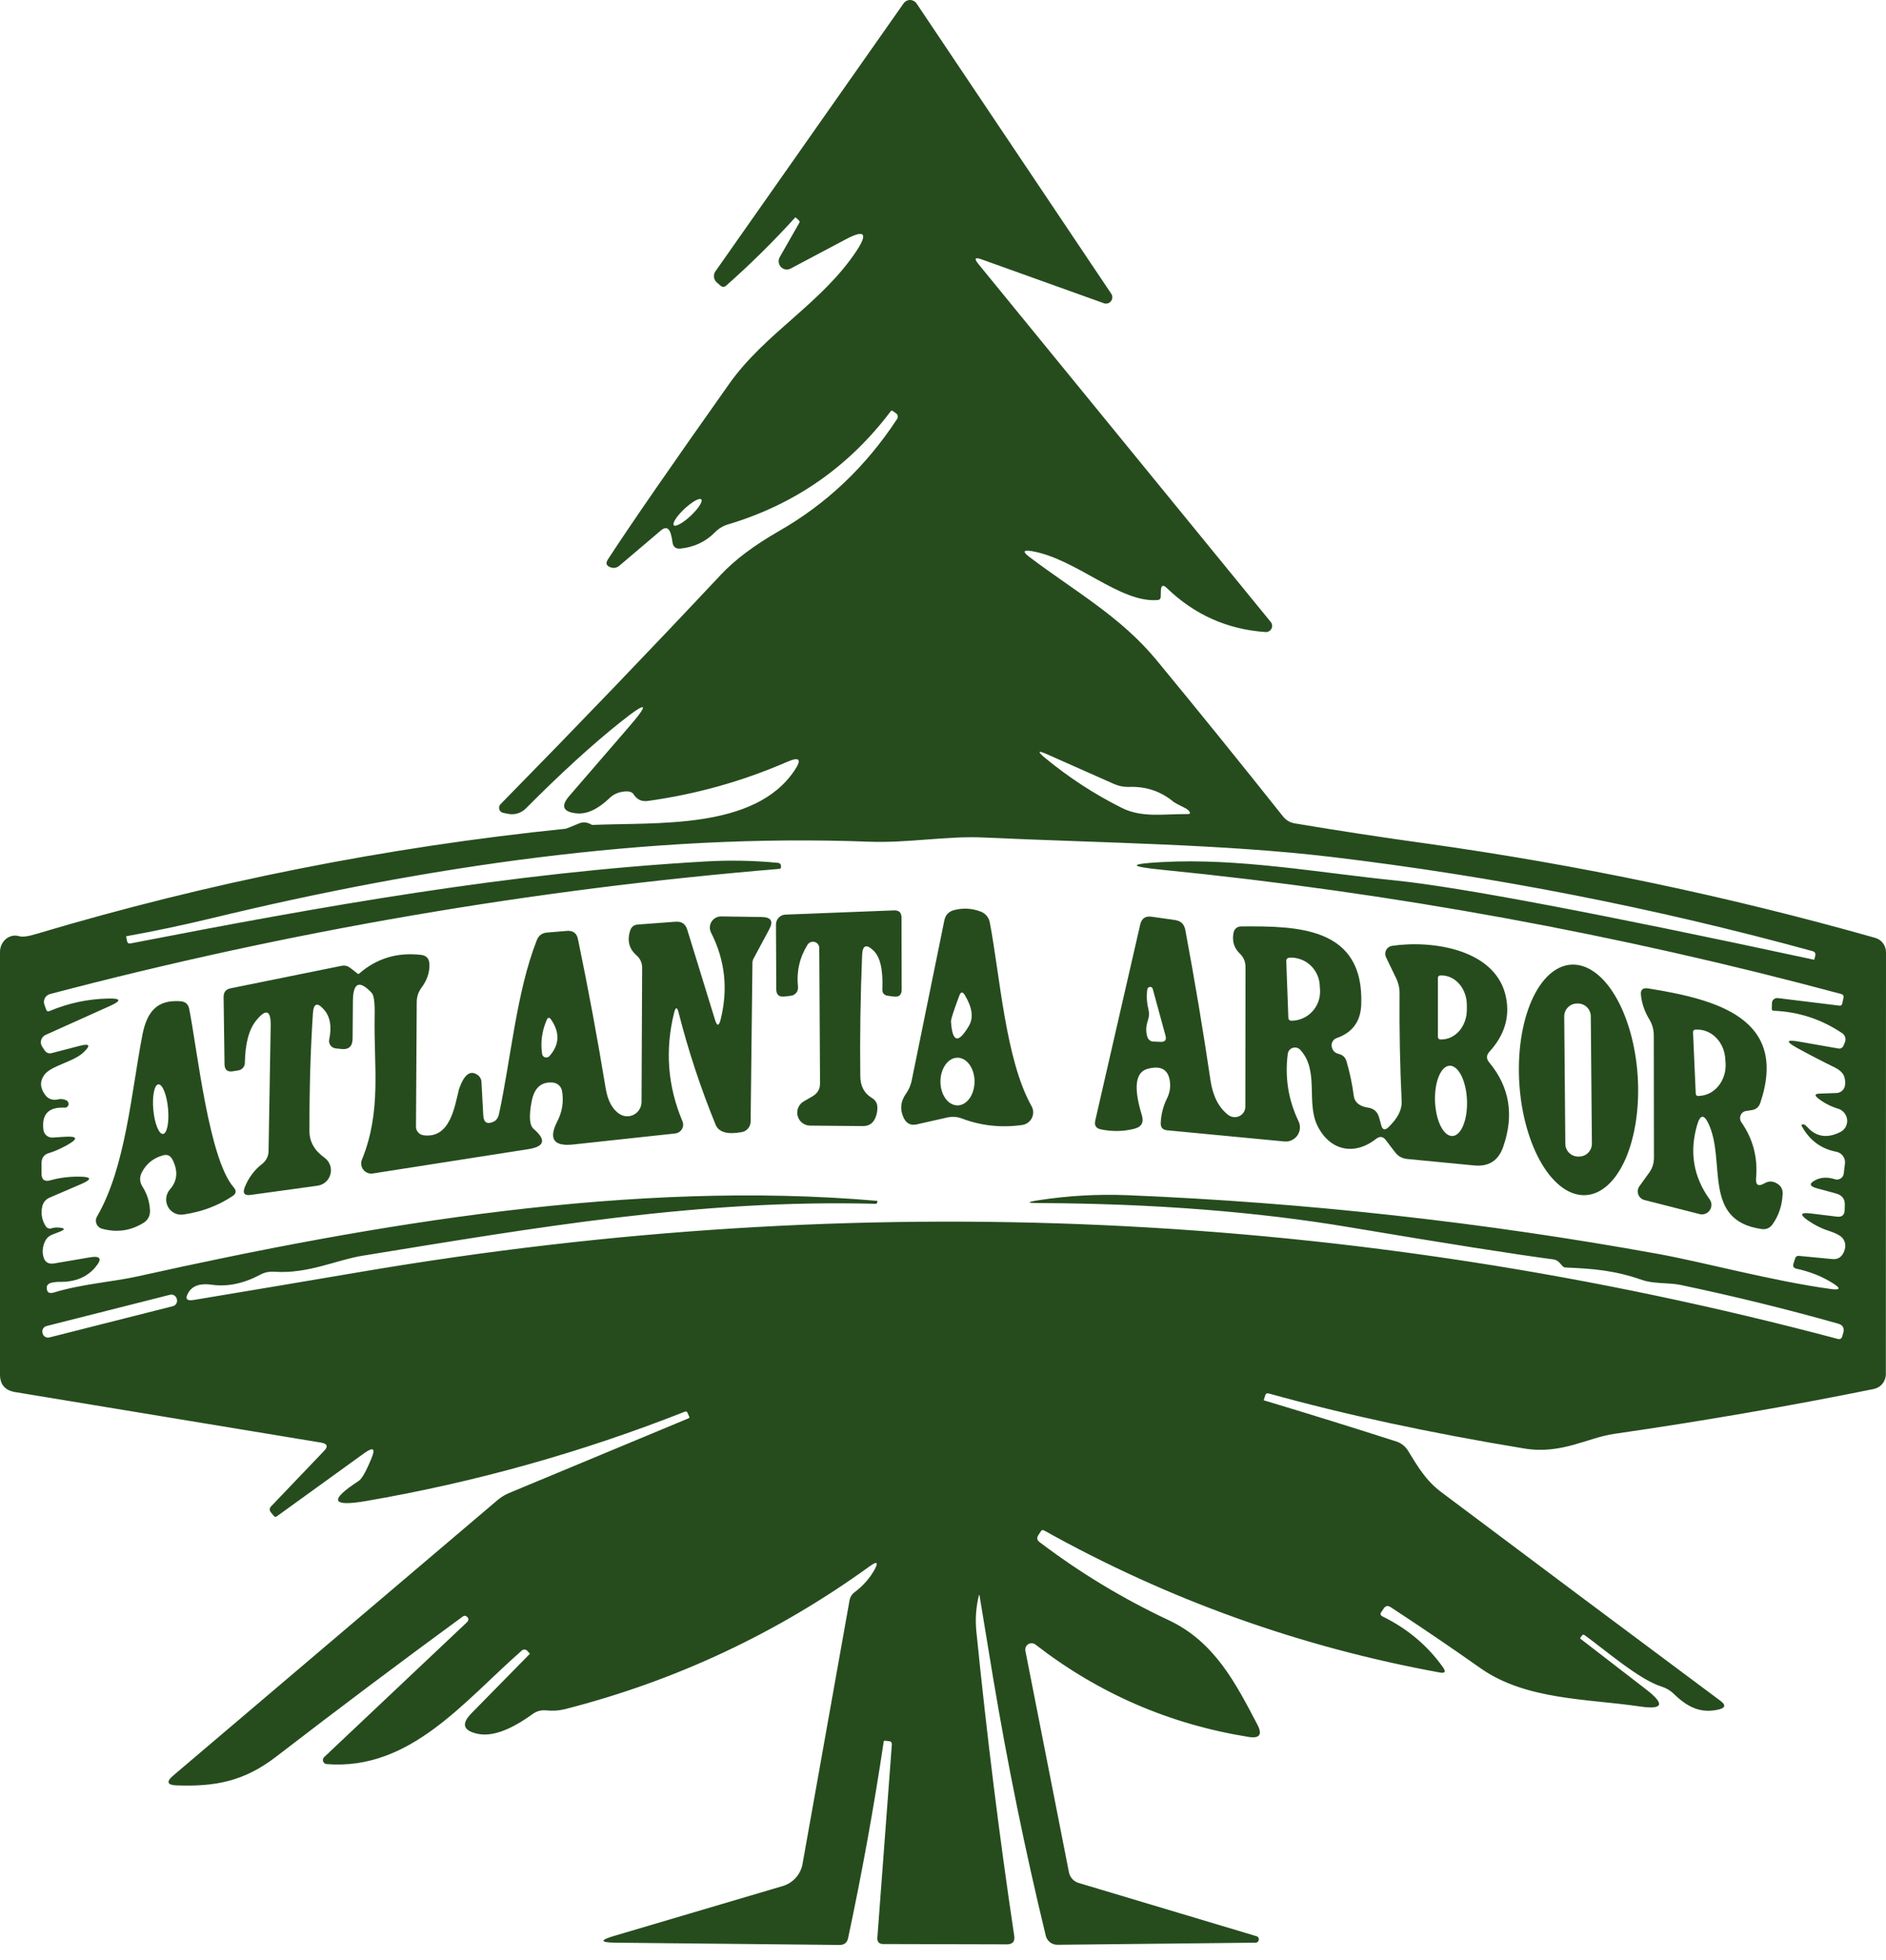 <?xml version="1.0" encoding="UTF-8"?> <svg xmlns="http://www.w3.org/2000/svg" width="103" height="107" viewBox="0 0 103 107" fill="none"><path d="M53.609 14.159C53.247 14.027 53.187 14.109 53.428 14.406L69.397 33.951C69.44 34.002 69.466 34.065 69.473 34.131C69.48 34.197 69.467 34.264 69.436 34.323C69.406 34.382 69.358 34.43 69.3 34.462C69.242 34.495 69.175 34.509 69.109 34.503C67.032 34.36 65.239 33.561 63.728 32.105C63.519 31.902 63.41 31.949 63.399 32.245L63.39 32.583C63.385 32.693 63.327 32.751 63.217 32.756C61.166 32.929 58.776 30.498 56.345 30.086C55.878 30.009 55.834 30.114 56.213 30.4C58.685 32.27 61.199 33.654 63.168 36.044C65.497 38.867 67.796 41.708 70.065 44.564C70.235 44.778 70.455 44.907 70.724 44.951C73.119 45.352 75.492 45.715 77.843 46.039C86.21 47.209 94.397 48.929 102.407 51.197C102.577 51.244 102.727 51.346 102.834 51.487C102.941 51.629 103 51.802 103 51.98L102.992 75.011C102.992 75.204 102.925 75.391 102.803 75.54C102.682 75.689 102.512 75.79 102.324 75.827C97.748 76.755 93.027 77.571 88.16 78.274C86.71 78.48 85.276 79.411 83.24 79.073C78.077 78.222 73.432 77.222 69.307 76.074C69.191 76.041 69.12 76.079 69.092 76.189L69.018 76.428C69.018 76.439 69.021 76.445 69.026 76.445C71.444 77.17 73.858 77.92 76.269 78.694C76.525 78.779 76.743 78.951 76.887 79.18C77.431 80.062 77.852 80.804 78.7 81.446C83.782 85.259 88.868 89.06 93.961 92.85C94.263 93.076 94.233 93.232 93.87 93.32C92.848 93.567 92.107 93.155 91.382 92.439C91.211 92.279 91.003 92.158 90.755 92.076C89.511 91.689 87.657 90.065 86.545 89.266C86.49 89.222 86.44 89.228 86.396 89.283C86.32 89.382 86.287 89.436 86.297 89.447L89.94 92.257C90.945 93.043 90.816 93.342 89.552 93.155C86.701 92.735 83.348 92.809 80.884 91.087C79.263 89.945 77.618 88.827 75.948 87.734C75.794 87.635 75.668 87.659 75.569 87.808L75.429 88.014C75.368 88.107 75.391 88.181 75.495 88.236C76.863 88.906 77.967 89.835 78.807 91.021C78.978 91.263 78.917 91.356 78.626 91.301C70.985 89.906 63.783 87.322 57.021 83.548C56.949 83.509 56.892 83.523 56.848 83.589L56.716 83.787C56.606 83.946 56.628 84.08 56.782 84.19C58.985 85.86 61.336 87.28 63.835 88.45C66.349 89.637 67.494 91.911 68.672 94.152C68.952 94.691 68.793 94.913 68.194 94.82C63.877 94.128 59.995 92.447 56.551 89.777C56.496 89.734 56.428 89.709 56.358 89.705C56.288 89.701 56.218 89.719 56.158 89.755C56.099 89.792 56.051 89.846 56.023 89.91C55.994 89.974 55.986 90.046 55.999 90.115L58.38 102.219C58.408 102.352 58.471 102.474 58.562 102.574C58.654 102.674 58.77 102.748 58.9 102.788L68.59 105.688C68.638 105.695 68.681 105.72 68.711 105.759C68.74 105.798 68.753 105.846 68.746 105.894C68.74 105.943 68.714 105.986 68.676 106.015C68.637 106.045 68.588 106.058 68.54 106.051L57.754 106.166C57.605 106.168 57.459 106.12 57.342 106.028C57.225 105.936 57.144 105.808 57.111 105.664C55.991 101.044 55.029 96.336 54.227 91.54C53.98 90.063 53.736 88.579 53.494 87.091C53.495 87.086 53.495 87.082 53.492 87.078C53.49 87.074 53.486 87.071 53.482 87.07C53.477 87.069 53.473 87.07 53.469 87.072C53.465 87.074 53.462 87.078 53.461 87.082C53.302 87.736 53.255 88.393 53.321 89.052C53.898 94.781 54.587 100.321 55.389 105.672C55.439 105.985 55.304 106.142 54.986 106.142L48.237 106.125C48.006 106.125 47.899 106.007 47.916 105.771L48.707 95.224C48.712 95.125 48.663 95.067 48.558 95.051L48.328 95.026C48.289 95.02 48.267 95.037 48.262 95.075C47.723 98.673 47.075 102.25 46.317 105.804C46.262 106.051 46.108 106.175 45.856 106.175L33.619 106.051C32.757 106.04 32.74 105.914 33.57 105.672L42.741 102.961C43.018 102.88 43.267 102.723 43.459 102.509C43.652 102.295 43.779 102.032 43.829 101.75L46.399 87.346C46.431 87.177 46.525 87.027 46.663 86.926C47.125 86.58 47.487 86.173 47.751 85.706C47.987 85.278 47.907 85.207 47.512 85.492C42.447 89.156 36.893 91.76 30.851 93.304C30.515 93.386 30.175 93.408 29.829 93.37C29.554 93.342 29.304 93.411 29.079 93.576C27.854 94.46 26.854 94.817 26.08 94.647C25.289 94.477 25.179 94.103 25.75 93.526L28.931 90.288C28.942 90.282 28.942 90.274 28.931 90.263L28.791 90.115C28.751 90.074 28.697 90.051 28.642 90.049C28.586 90.048 28.533 90.068 28.494 90.107C25.338 92.867 22.421 96.657 17.848 96.303C17.804 96.301 17.761 96.286 17.726 96.26C17.69 96.234 17.663 96.198 17.648 96.156C17.633 96.115 17.631 96.07 17.641 96.027C17.652 95.984 17.675 95.945 17.708 95.916L25.486 88.574C25.591 88.475 25.607 88.379 25.536 88.286H25.527C25.451 88.192 25.363 88.181 25.264 88.253C21.841 90.758 18.447 93.306 15.079 95.899C13.324 97.251 11.742 97.539 9.657 97.465C9.124 97.448 9.061 97.267 9.468 96.921L27.151 81.908C27.347 81.739 27.567 81.602 27.802 81.504L37.607 77.425C37.651 77.403 37.662 77.373 37.64 77.335L37.55 77.129C37.517 77.057 37.467 77.035 37.401 77.063C31.765 79.287 25.962 80.913 19.99 81.941C18.101 82.265 17.963 81.902 19.578 80.853C19.759 80.738 19.996 80.323 20.287 79.609C20.512 79.076 20.389 78.977 19.916 79.312L15.112 82.781C15.057 82.82 15.008 82.814 14.964 82.765L14.799 82.567C14.7 82.446 14.706 82.331 14.816 82.221L17.691 79.213C17.933 78.966 17.881 78.812 17.535 78.752L0.816 75.992C0.272 75.898 0 75.579 0 75.036V51.964C0 51.827 0.03 51.692 0.087 51.569C0.144 51.446 0.227 51.339 0.328 51.255C0.43 51.172 0.548 51.115 0.673 51.089C0.798 51.063 0.926 51.069 1.046 51.107C1.222 51.162 1.535 51.12 1.986 50.983C11.445 48.16 21.083 46.245 30.9 45.24C30.929 45.232 31.019 45.197 31.155 45.143C31.29 45.089 31.462 45.018 31.642 44.943C31.861 44.855 32.092 44.886 32.334 45.034C35.795 44.877 41.2 45.322 43.384 42.067C43.801 41.452 43.669 41.293 42.988 41.59C40.549 42.65 38.011 43.361 35.374 43.724C35.045 43.768 34.789 43.65 34.608 43.369C34.509 43.205 34.278 43.161 33.916 43.237C33.674 43.287 33.465 43.397 33.29 43.567C32.641 44.188 32.032 44.465 31.46 44.399C30.741 44.317 30.617 44.001 31.09 43.452L34.245 39.801C35.514 38.346 35.394 38.219 33.883 39.422C32.356 40.636 30.631 42.21 28.708 44.144C28.586 44.263 28.437 44.352 28.273 44.402C28.11 44.452 27.937 44.463 27.769 44.432L27.489 44.375C27.438 44.366 27.39 44.343 27.351 44.309C27.311 44.275 27.283 44.231 27.267 44.181C27.252 44.132 27.251 44.079 27.264 44.029C27.276 43.978 27.303 43.933 27.34 43.897C31.526 39.634 35.536 35.459 39.371 31.372C40.134 30.559 41.192 29.765 42.543 28.991C45.142 27.507 47.292 25.466 48.995 22.868C49.026 22.82 49.038 22.763 49.029 22.708C49.02 22.653 48.99 22.604 48.946 22.572L48.764 22.44C48.715 22.407 48.674 22.412 48.641 22.456C46.35 25.488 43.389 27.546 39.758 28.628C39.483 28.71 39.244 28.856 39.041 29.065C38.53 29.576 37.907 29.869 37.171 29.946C36.907 29.974 36.759 29.856 36.726 29.592C36.704 29.422 36.671 29.262 36.627 29.114C36.517 28.796 36.336 28.746 36.083 28.966L33.842 30.869C33.677 31.012 33.496 31.04 33.298 30.952C33.106 30.869 33.073 30.732 33.199 30.54C34.38 28.721 36.586 25.53 39.816 20.965C41.793 18.163 44.875 16.573 46.787 13.681C47.407 12.736 47.215 12.527 46.21 13.054L43.178 14.661C43.092 14.707 42.995 14.723 42.9 14.708C42.804 14.692 42.717 14.646 42.65 14.575C42.583 14.505 42.54 14.414 42.529 14.316C42.517 14.219 42.536 14.12 42.584 14.035L43.647 12.173C43.68 12.118 43.672 12.068 43.623 12.024L43.45 11.868C43.444 11.862 43.436 11.865 43.425 11.876C42.238 13.183 40.983 14.422 39.659 15.592C39.56 15.68 39.459 15.683 39.354 15.601L39.157 15.428C39.067 15.353 39.009 15.247 38.993 15.133C38.978 15.018 39.007 14.902 39.074 14.809L49.349 0.183C49.389 0.126 49.443 0.079 49.505 0.047C49.567 0.016 49.636 -0.001 49.706 2.89695e-05C49.776 0.001 49.844 0.019 49.906 0.052C49.967 0.086 50.019 0.133 50.058 0.192L60.696 16.046C60.733 16.106 60.752 16.177 60.747 16.248C60.743 16.319 60.718 16.387 60.673 16.443C60.629 16.499 60.569 16.54 60.501 16.56C60.432 16.58 60.36 16.579 60.292 16.556L53.609 14.159ZM38.3 27.264C38.254 27.214 38.13 27.241 37.957 27.338C37.783 27.436 37.574 27.596 37.375 27.782C37.276 27.875 37.183 27.972 37.101 28.067C37.019 28.162 36.949 28.253 36.895 28.336C36.842 28.418 36.806 28.491 36.789 28.549C36.773 28.607 36.776 28.649 36.799 28.674C36.845 28.723 36.969 28.696 37.142 28.599C37.316 28.502 37.525 28.342 37.724 28.155C37.823 28.062 37.916 27.966 37.999 27.871C38.081 27.776 38.151 27.685 38.204 27.602C38.258 27.519 38.294 27.447 38.31 27.389C38.327 27.331 38.324 27.288 38.3 27.264ZM64.091 43.773C63.404 43.202 62.605 42.93 61.693 42.957C61.391 42.968 61.102 42.913 60.828 42.792L57.169 41.169C56.686 40.955 56.647 41.018 57.054 41.359C58.367 42.441 59.77 43.356 61.264 44.103C62.385 44.663 63.613 44.424 64.832 44.441C65.008 44.446 65.036 44.383 64.915 44.251C64.871 44.202 64.816 44.16 64.75 44.127C64.354 43.93 64.135 43.812 64.091 43.773ZM56.732 65.518C58.342 65.271 59.962 65.181 61.594 65.246C71.328 65.647 80.983 66.716 90.558 68.452C92.98 68.889 96.779 69.927 99.968 70.364C100.517 70.441 100.555 70.333 100.083 70.042C99.506 69.68 98.85 69.419 98.114 69.259C97.954 69.226 97.899 69.13 97.949 68.971L98.04 68.691C98.073 68.592 98.141 68.548 98.246 68.559L100.067 68.732C100.347 68.76 100.55 68.647 100.676 68.394C100.814 68.114 100.811 67.864 100.668 67.644C100.569 67.48 100.303 67.329 99.869 67.191C99.479 67.065 99.105 66.878 98.748 66.631C98.27 66.301 98.32 66.172 98.897 66.244L100.322 66.417C100.586 66.45 100.726 66.334 100.742 66.07L100.75 65.815C100.772 65.469 100.616 65.249 100.281 65.156L99.218 64.868C98.8 64.752 98.787 64.598 99.177 64.406C99.473 64.263 99.817 64.252 100.207 64.373C100.259 64.391 100.315 64.396 100.37 64.389C100.425 64.382 100.478 64.363 100.525 64.333C100.571 64.303 100.611 64.263 100.64 64.216C100.669 64.168 100.687 64.115 100.693 64.06L100.759 63.516C100.776 63.368 100.736 63.22 100.647 63.1C100.558 62.981 100.427 62.9 100.281 62.873C99.506 62.725 98.907 62.308 98.484 61.621C98.408 61.489 98.372 61.42 98.377 61.415H98.386C98.463 61.343 98.561 61.374 98.682 61.506C99.182 62.066 99.792 62.162 100.512 61.794C100.633 61.732 100.733 61.635 100.798 61.515C100.863 61.396 100.891 61.259 100.877 61.123C100.864 60.987 100.81 60.857 100.723 60.751C100.636 60.644 100.519 60.566 100.388 60.525C99.987 60.404 99.624 60.217 99.3 59.965C99.081 59.794 99.108 59.706 99.383 59.701L100.297 59.668C100.409 59.664 100.516 59.622 100.6 59.548C100.684 59.474 100.74 59.374 100.759 59.264C100.786 59.094 100.772 58.929 100.718 58.77C100.652 58.578 100.481 58.413 100.207 58.276C99.52 57.94 98.836 57.586 98.155 57.212C97.501 56.85 97.542 56.735 98.278 56.866L100.396 57.237C100.452 57.249 100.51 57.241 100.561 57.214C100.612 57.187 100.653 57.143 100.676 57.089C100.704 57.023 100.731 56.957 100.759 56.891C100.793 56.805 100.798 56.71 100.771 56.622C100.744 56.533 100.687 56.457 100.61 56.405C99.479 55.641 98.229 55.232 96.861 55.177C96.795 55.172 96.762 55.136 96.762 55.07L96.771 54.757C96.771 54.718 96.781 54.679 96.797 54.644C96.814 54.609 96.839 54.577 96.869 54.552C96.899 54.526 96.935 54.507 96.973 54.495C97.011 54.484 97.052 54.48 97.092 54.485L100.454 54.897C100.536 54.908 100.588 54.872 100.61 54.79L100.676 54.477C100.704 54.367 100.663 54.296 100.553 54.263C88.374 50.989 76.011 48.728 63.465 47.481C61.63 47.3 61.627 47.16 63.456 47.061C67.642 46.83 72.051 47.646 76.22 48.066C79.736 48.429 87.352 49.871 99.07 52.392C99.081 52.398 99.086 52.395 99.086 52.384L99.135 52.178C99.168 52.046 99.119 51.961 98.987 51.922C90.357 49.555 81.601 47.841 72.718 46.781C66.769 46.072 60.053 46.014 53.684 45.718C51.714 45.627 49.564 46.031 47.446 45.948C35.44 45.495 23.204 47.308 11.561 50.126C10.012 50.5 8.462 50.827 6.913 51.107C6.907 51.107 6.901 51.109 6.896 51.114C6.891 51.118 6.889 51.125 6.889 51.131L6.938 51.37C6.96 51.48 7.023 51.524 7.128 51.502C17.617 49.467 27.826 47.638 38.522 47.028C39.846 46.951 41.167 46.976 42.485 47.102C42.535 47.108 42.571 47.121 42.593 47.143C42.642 47.187 42.661 47.253 42.65 47.341C42.65 47.396 42.623 47.426 42.568 47.432C29.087 48.547 15.81 50.824 2.736 54.263C2.676 54.279 2.62 54.307 2.571 54.345C2.522 54.383 2.482 54.431 2.453 54.485C2.423 54.539 2.405 54.599 2.4 54.66C2.395 54.721 2.403 54.782 2.423 54.839L2.521 55.111C2.554 55.205 2.615 55.232 2.703 55.194C3.735 54.76 4.807 54.532 5.916 54.51C6.614 54.493 6.644 54.628 6.007 54.914L2.488 56.496C2.431 56.523 2.38 56.561 2.339 56.609C2.298 56.657 2.267 56.713 2.249 56.773C2.231 56.833 2.227 56.896 2.235 56.957C2.244 57.019 2.265 57.078 2.299 57.13L2.431 57.328C2.53 57.482 2.667 57.534 2.843 57.484L4.334 57.097C4.906 56.943 4.974 57.067 4.54 57.468C3.972 57.987 2.769 58.177 2.414 58.688C2.162 59.039 2.186 59.41 2.488 59.8C2.562 59.894 2.661 59.964 2.775 60.004C2.889 60.043 3.012 60.05 3.131 60.022C3.301 59.978 3.464 59.992 3.617 60.064C3.663 60.084 3.7 60.121 3.722 60.166C3.745 60.211 3.751 60.262 3.74 60.31C3.729 60.358 3.702 60.401 3.663 60.429C3.624 60.458 3.576 60.471 3.527 60.467C2.648 60.423 2.263 60.83 2.373 61.687C2.39 61.808 2.452 61.918 2.547 61.994C2.642 62.071 2.762 62.108 2.884 62.099L3.518 62.058C4.249 62.008 4.293 62.162 3.65 62.519C3.277 62.722 2.958 62.862 2.694 62.939C2.409 63.016 2.266 63.206 2.266 63.508V64.068C2.271 64.403 2.436 64.524 2.76 64.431C3.249 64.293 3.771 64.228 4.326 64.233C5.013 64.239 5.043 64.376 4.417 64.645L2.711 65.378C2.497 65.472 2.362 65.634 2.307 65.865C2.225 66.233 2.282 66.581 2.48 66.911C2.563 67.048 2.678 67.095 2.826 67.051C2.942 67.018 3.049 67.004 3.148 67.01C3.604 67.032 3.598 67.125 3.131 67.29C3.043 67.323 2.958 67.356 2.876 67.389C2.667 67.466 2.521 67.606 2.439 67.809C2.329 68.062 2.304 68.32 2.365 68.584C2.442 68.897 2.64 69.026 2.958 68.971L4.895 68.641C5.493 68.537 5.598 68.716 5.208 69.177C4.746 69.726 4.093 69.993 3.247 69.976C3.126 69.976 3.002 69.987 2.876 70.009C2.672 70.048 2.565 70.133 2.554 70.265C2.543 70.539 2.67 70.638 2.933 70.561C4.45 70.092 6.172 69.976 7.507 69.68C20.468 66.796 34.575 64.406 47.866 65.551C47.899 65.557 47.916 65.543 47.916 65.51C47.916 65.411 47.913 65.453 47.907 65.634C47.902 65.689 47.872 65.716 47.817 65.716C38.184 65.461 29.235 67.018 19.793 68.551C18.4 68.773 16.801 69.556 14.98 69.424C14.712 69.403 14.442 69.46 14.206 69.589C13.299 70.072 12.418 70.254 11.561 70.133C10.945 70.045 10.525 70.182 10.3 70.545C10.086 70.891 10.179 71.031 10.58 70.965C13.656 70.454 16.73 69.938 19.801 69.416C46.932 64.812 73.787 66.038 100.363 73.091C100.49 73.129 100.572 73.083 100.61 72.951L100.668 72.753C100.734 72.495 100.641 72.33 100.388 72.259C97.548 71.457 94.672 70.751 91.761 70.141C91.176 70.017 90.302 70.092 89.692 69.877C88.176 69.35 87.047 69.259 85.507 69.194C85.435 69.194 85.375 69.163 85.325 69.103C85.27 69.042 85.215 68.982 85.16 68.922C85.067 68.823 84.954 68.765 84.823 68.749C82.664 68.463 78.969 67.881 73.74 67.002C68.658 66.145 62.992 65.703 56.741 65.675C56.059 65.675 56.057 65.623 56.732 65.518ZM9.653 70.903C9.633 70.825 9.583 70.757 9.514 70.716C9.444 70.674 9.361 70.662 9.283 70.682L2.541 72.388C2.502 72.398 2.465 72.415 2.433 72.439C2.401 72.463 2.374 72.493 2.353 72.528C2.333 72.562 2.319 72.6 2.314 72.64C2.308 72.679 2.31 72.72 2.32 72.759L2.328 72.79C2.348 72.869 2.398 72.936 2.467 72.978C2.537 73.019 2.62 73.031 2.698 73.011L9.44 71.305C9.479 71.296 9.516 71.278 9.548 71.254C9.58 71.23 9.607 71.2 9.627 71.166C9.648 71.132 9.662 71.093 9.667 71.054C9.673 71.014 9.671 70.974 9.661 70.935L9.653 70.903Z" fill="#264C1E"></path><path d="M47.701 51.889C47.311 51.516 47.105 51.598 47.083 52.137C46.99 54.405 46.957 56.614 46.984 58.762C46.99 59.294 47.201 59.687 47.619 59.94C47.822 60.061 47.921 60.242 47.916 60.484C47.916 60.676 47.877 60.86 47.8 61.036C47.674 61.327 47.451 61.473 47.133 61.473L44.24 61.448C44.086 61.446 43.936 61.394 43.813 61.3C43.691 61.205 43.603 61.073 43.563 60.923C43.523 60.774 43.533 60.615 43.591 60.472C43.649 60.329 43.753 60.208 43.886 60.13L44.372 59.849C44.647 59.69 44.784 59.454 44.784 59.141L44.743 51.758C44.744 51.682 44.719 51.608 44.674 51.547C44.628 51.486 44.564 51.442 44.491 51.422C44.418 51.401 44.34 51.405 44.27 51.433C44.199 51.461 44.14 51.511 44.1 51.576C43.666 52.274 43.493 53.038 43.581 53.867C43.588 53.926 43.583 53.986 43.566 54.043C43.55 54.1 43.522 54.154 43.484 54.2C43.446 54.246 43.4 54.284 43.347 54.312C43.295 54.339 43.237 54.356 43.178 54.361L42.831 54.403C42.54 54.43 42.395 54.298 42.395 54.007L42.378 50.472C42.378 50.331 42.432 50.195 42.529 50.093C42.626 49.992 42.758 49.933 42.897 49.928L48.822 49.698C49.097 49.687 49.234 49.819 49.234 50.093L49.242 54.024C49.242 54.309 49.102 54.436 48.822 54.403L48.501 54.361C48.281 54.334 48.176 54.21 48.188 53.991C48.231 52.936 48.069 52.236 47.701 51.889Z" fill="#264C1E"></path><path d="M49.786 59.009L51.574 50.241C51.635 49.945 51.813 49.758 52.11 49.681C52.604 49.555 53.088 49.582 53.56 49.764C53.686 49.811 53.797 49.89 53.884 49.993C53.97 50.095 54.029 50.218 54.054 50.349C54.615 53.274 54.911 57.855 56.337 60.385C56.393 60.483 56.424 60.594 56.426 60.707C56.429 60.82 56.404 60.933 56.352 61.034C56.301 61.136 56.226 61.224 56.132 61.29C56.039 61.357 55.931 61.399 55.818 61.415C54.675 61.574 53.582 61.456 52.538 61.061C52.28 60.962 52.014 60.942 51.739 61.003L50.058 61.382C49.745 61.448 49.514 61.338 49.366 61.052C49.135 60.585 49.174 60.135 49.481 59.701C49.63 59.492 49.731 59.261 49.786 59.009ZM52.39 54.353C52.082 55.177 51.931 55.647 51.937 55.762C52.008 56.91 52.335 56.99 52.917 56.001C53.175 55.562 53.101 55.004 52.695 54.328C52.574 54.125 52.472 54.133 52.39 54.353ZM52.289 60.344C52.411 60.344 52.532 60.31 52.645 60.245C52.758 60.18 52.861 60.084 52.948 59.964C53.035 59.843 53.103 59.699 53.15 59.541C53.197 59.384 53.222 59.214 53.222 59.043C53.223 58.698 53.125 58.367 52.951 58.122C52.777 57.878 52.54 57.74 52.293 57.74C52.171 57.74 52.05 57.773 51.937 57.838C51.824 57.904 51.721 57.999 51.634 58.12C51.548 58.241 51.479 58.384 51.432 58.542C51.385 58.7 51.36 58.869 51.36 59.04C51.359 59.385 51.457 59.717 51.631 59.961C51.805 60.206 52.042 60.343 52.289 60.344Z" fill="#264C1E"></path><path d="M19.603 53.158C20.564 52.318 21.696 51.975 22.998 52.128C23.284 52.161 23.434 52.323 23.451 52.615C23.473 53.071 23.327 53.507 23.014 53.925C22.844 54.155 22.759 54.416 22.759 54.708L22.718 61.505C22.717 61.621 22.759 61.732 22.837 61.819C22.914 61.905 23.021 61.961 23.138 61.975C24.572 62.157 24.819 60.467 25.066 59.462C25.072 59.446 25.077 59.429 25.082 59.413C25.357 58.649 25.689 58.404 26.08 58.679C26.143 58.723 26.196 58.781 26.233 58.848C26.27 58.915 26.291 58.99 26.294 59.066L26.393 60.888C26.415 61.278 26.601 61.393 26.953 61.234C27.101 61.168 27.2 61.03 27.25 60.822C27.901 57.814 28.206 54.139 29.318 51.321C29.417 51.068 29.601 50.931 29.87 50.909L30.958 50.818C31.298 50.791 31.502 50.945 31.567 51.28C32.128 53.982 32.63 56.688 33.075 59.396C33.191 60.099 33.449 60.574 33.85 60.822C33.967 60.895 34.1 60.935 34.238 60.938C34.375 60.942 34.511 60.908 34.632 60.841C34.753 60.774 34.854 60.676 34.925 60.556C34.996 60.437 35.035 60.301 35.036 60.162L35.069 52.821C35.069 52.696 35.043 52.573 34.992 52.459C34.941 52.346 34.866 52.244 34.773 52.161C34.355 51.804 34.237 51.348 34.418 50.794C34.484 50.596 34.619 50.489 34.822 50.472L36.899 50.316C37.228 50.294 37.44 50.439 37.533 50.752L39.049 55.672C39.159 56.029 39.261 56.026 39.354 55.663C39.772 53.999 39.599 52.417 38.835 50.917C38.787 50.823 38.763 50.719 38.767 50.613C38.771 50.508 38.803 50.405 38.858 50.315C38.914 50.226 38.992 50.152 39.085 50.102C39.177 50.051 39.282 50.025 39.387 50.027L41.612 50.06C42.117 50.071 42.249 50.296 42.008 50.736L41.151 52.334C41.113 52.405 41.093 52.484 41.093 52.565L40.994 61.225C40.992 61.364 40.943 61.498 40.854 61.603C40.765 61.709 40.643 61.779 40.508 61.802C39.728 61.945 39.253 61.81 39.082 61.398C38.264 59.399 37.591 57.361 37.063 55.284C36.981 54.96 36.899 54.96 36.816 55.284C36.311 57.317 36.462 59.292 37.27 61.209C37.3 61.278 37.313 61.352 37.308 61.427C37.303 61.502 37.281 61.575 37.242 61.64C37.203 61.705 37.15 61.76 37.086 61.801C37.022 61.842 36.95 61.868 36.874 61.876L31.304 62.478C30.233 62.593 29.944 62.17 30.439 61.209C30.708 60.687 30.793 60.135 30.694 59.553C30.673 59.434 30.613 59.326 30.524 59.244C30.435 59.163 30.321 59.112 30.2 59.099C29.568 59.039 29.181 59.377 29.038 60.113C28.878 60.926 28.914 61.431 29.145 61.629C29.843 62.228 29.744 62.596 28.848 62.733L20.361 64.06C20.264 64.075 20.165 64.064 20.074 64.028C19.983 63.991 19.903 63.932 19.843 63.855C19.782 63.777 19.743 63.685 19.73 63.588C19.717 63.491 19.73 63.392 19.768 63.302C20.847 60.649 20.41 58.234 20.46 55.466C20.476 54.757 20.424 54.337 20.303 54.205C19.628 53.485 19.284 53.631 19.273 54.642L19.257 56.702C19.251 57.13 19.037 57.317 18.614 57.262L18.317 57.229C18.262 57.221 18.21 57.202 18.162 57.173C18.115 57.144 18.074 57.105 18.043 57.06C18.011 57.014 17.989 56.962 17.978 56.908C17.967 56.853 17.968 56.797 17.98 56.743C18.128 56.04 18.032 55.496 17.691 55.111C17.329 54.699 17.128 54.768 17.09 55.317C16.958 57.295 16.895 59.44 16.9 61.753C16.9 62.324 17.172 62.805 17.716 63.195C17.855 63.293 17.96 63.43 18.02 63.589C18.08 63.748 18.09 63.922 18.05 64.087C18.01 64.252 17.922 64.401 17.796 64.515C17.67 64.629 17.513 64.703 17.345 64.727L13.695 65.23C13.349 65.279 13.239 65.142 13.365 64.818C13.569 64.302 13.884 63.876 14.313 63.541C14.421 63.459 14.509 63.354 14.57 63.234C14.632 63.114 14.665 62.982 14.667 62.849L14.783 55.977C14.793 55.147 14.535 55.051 14.008 55.688C13.601 56.172 13.39 56.952 13.373 58.028C13.371 58.126 13.334 58.22 13.269 58.294C13.205 58.368 13.116 58.417 13.019 58.432L12.723 58.481C12.42 58.531 12.267 58.402 12.261 58.094L12.212 54.436C12.206 54.161 12.338 53.999 12.607 53.949L18.664 52.722C18.739 52.706 18.816 52.706 18.89 52.722C18.963 52.738 19.032 52.768 19.092 52.812C19.229 52.911 19.378 53.026 19.537 53.158C19.559 53.175 19.581 53.175 19.603 53.158ZM30.101 55.663C30.002 55.52 29.919 55.529 29.854 55.688C29.595 56.287 29.513 56.902 29.606 57.534C29.613 57.578 29.632 57.619 29.661 57.652C29.69 57.685 29.729 57.709 29.771 57.721C29.814 57.733 29.859 57.733 29.901 57.72C29.944 57.708 29.981 57.683 30.01 57.649C30.554 57.034 30.584 56.372 30.101 55.663Z" fill="#264C1E"></path><path d="M75.833 61.53C76.327 61.052 76.566 60.588 76.55 60.138C76.456 58.193 76.418 56.232 76.434 54.254C76.44 53.952 76.374 53.661 76.237 53.381L75.693 52.252C75.664 52.191 75.649 52.123 75.651 52.055C75.653 51.987 75.67 51.92 75.702 51.86C75.734 51.8 75.78 51.749 75.835 51.709C75.891 51.67 75.955 51.644 76.022 51.634C78.247 51.304 81.782 51.832 82.26 54.51C82.452 55.565 82.147 56.531 81.345 57.41C81.169 57.602 81.164 57.798 81.329 57.995C82.444 59.336 82.699 60.871 82.095 62.602C81.837 63.354 81.312 63.695 80.521 63.623L76.855 63.269C76.574 63.242 76.352 63.118 76.187 62.898L75.684 62.239C75.531 62.036 75.352 62.014 75.149 62.173C73.962 63.104 72.619 62.824 71.943 61.44C71.325 60.162 72.059 58.449 71.012 57.311C70.961 57.256 70.895 57.216 70.822 57.197C70.748 57.177 70.671 57.18 70.599 57.203C70.527 57.227 70.463 57.27 70.415 57.329C70.367 57.388 70.337 57.459 70.328 57.534C70.164 58.819 70.359 60.042 70.913 61.201C70.974 61.324 71.001 61.462 70.99 61.599C70.98 61.736 70.934 61.868 70.856 61.981C70.778 62.094 70.671 62.185 70.546 62.243C70.422 62.302 70.284 62.326 70.147 62.313L63.745 61.703C63.497 61.681 63.379 61.547 63.39 61.3C63.412 60.827 63.528 60.379 63.736 59.956C63.868 59.693 63.923 59.415 63.901 59.124C63.841 58.399 63.429 58.141 62.665 58.35C62.001 58.536 61.899 59.38 62.36 60.879C62.481 61.275 62.341 61.522 61.94 61.621C61.358 61.769 60.754 61.78 60.127 61.654C59.858 61.599 59.754 61.44 59.814 61.176L62.27 50.472C62.347 50.137 62.555 49.994 62.896 50.044L64.173 50.225C64.486 50.269 64.673 50.447 64.733 50.761C65.244 53.496 65.703 56.235 66.109 58.976C66.236 59.833 66.557 60.462 67.074 60.863C67.16 60.929 67.264 60.971 67.373 60.982C67.481 60.993 67.591 60.974 67.689 60.927C67.787 60.88 67.869 60.806 67.926 60.715C67.983 60.623 68.013 60.518 68.013 60.41L68.021 52.812C68.027 52.51 67.92 52.255 67.7 52.046C67.398 51.755 67.285 51.387 67.362 50.942C67.411 50.695 67.562 50.571 67.815 50.571C70.872 50.555 74.514 50.596 74.341 54.856C74.303 55.768 73.855 56.372 72.998 56.669C72.902 56.703 72.821 56.771 72.773 56.861C72.724 56.951 72.71 57.056 72.734 57.155C72.778 57.358 72.905 57.484 73.114 57.534C73.339 57.589 73.482 57.729 73.542 57.954C73.723 58.58 73.852 59.196 73.929 59.8C73.973 60.173 74.237 60.396 74.72 60.467C75.033 60.517 75.231 60.693 75.314 60.995L75.429 61.415C75.5 61.684 75.635 61.722 75.833 61.53ZM70.246 52.442L70.361 55.573C70.362 55.593 70.368 55.614 70.376 55.632C70.385 55.651 70.398 55.667 70.413 55.681C70.428 55.695 70.446 55.706 70.466 55.712C70.485 55.719 70.506 55.722 70.526 55.721H70.576C70.782 55.714 70.986 55.665 71.174 55.578C71.362 55.492 71.531 55.368 71.672 55.215C71.813 55.062 71.922 54.882 71.995 54.686C72.067 54.49 72.1 54.282 72.092 54.073L72.075 53.809C72.068 53.601 72.02 53.395 71.933 53.205C71.847 53.015 71.725 52.844 71.574 52.702C71.422 52.559 71.244 52.449 71.05 52.376C70.857 52.303 70.65 52.269 70.444 52.277L70.394 52.285C70.354 52.287 70.317 52.304 70.289 52.334C70.261 52.363 70.246 52.401 70.246 52.442ZM78.527 53.381V56.611C78.527 56.646 78.541 56.679 78.566 56.704C78.591 56.729 78.624 56.743 78.659 56.743H78.725C79.092 56.743 79.444 56.572 79.704 56.267C79.963 55.963 80.109 55.55 80.109 55.12V54.872C80.109 54.659 80.074 54.448 80.004 54.251C79.935 54.054 79.833 53.875 79.704 53.724C79.576 53.574 79.423 53.454 79.255 53.372C79.087 53.291 78.907 53.249 78.725 53.249H78.659C78.624 53.249 78.591 53.263 78.566 53.288C78.541 53.312 78.527 53.346 78.527 53.381ZM62.682 55.729C62.577 56.037 62.572 56.334 62.665 56.619C62.69 56.688 62.733 56.747 62.788 56.789C62.844 56.832 62.91 56.856 62.978 56.858L63.39 56.875C63.627 56.88 63.714 56.77 63.654 56.545L62.954 53.982C62.945 53.949 62.926 53.92 62.898 53.901C62.87 53.881 62.836 53.872 62.802 53.875C62.767 53.878 62.734 53.892 62.708 53.916C62.681 53.941 62.663 53.972 62.657 54.007C62.608 54.364 62.627 54.721 62.715 55.078C62.77 55.298 62.759 55.515 62.682 55.729ZM79.321 62.015C79.553 62.006 79.766 61.794 79.916 61.428C80.065 61.062 80.137 60.57 80.117 60.062C80.096 59.553 79.985 59.069 79.807 58.715C79.629 58.362 79.398 58.169 79.167 58.178C78.936 58.188 78.722 58.398 78.573 58.765C78.423 59.131 78.351 59.623 78.371 60.132C78.392 60.64 78.503 61.124 78.681 61.478C78.86 61.831 79.09 62.024 79.321 62.015Z" fill="#264C1E"></path><path d="M86.614 65.242C86.189 65.269 85.759 65.134 85.346 64.843C84.934 64.552 84.547 64.112 84.21 63.547C83.872 62.982 83.589 62.304 83.377 61.551C83.165 60.799 83.029 59.986 82.975 59.16C82.868 57.492 83.105 55.87 83.634 54.651C84.164 53.432 84.943 52.716 85.8 52.661C86.225 52.633 86.655 52.769 87.068 53.06C87.48 53.35 87.867 53.791 88.204 54.355C88.542 54.92 88.825 55.598 89.037 56.351C89.249 57.104 89.385 57.916 89.439 58.742C89.546 60.411 89.309 62.033 88.78 63.252C88.25 64.47 87.471 65.186 86.614 65.242ZM86.877 55.476C86.875 55.29 86.8 55.113 86.668 54.983C86.535 54.852 86.356 54.78 86.171 54.782L86.121 54.782C85.935 54.784 85.758 54.859 85.628 54.992C85.497 55.124 85.425 55.303 85.427 55.489L85.487 62.443C85.489 62.629 85.564 62.806 85.697 62.936C85.829 63.066 86.008 63.139 86.194 63.137L86.243 63.137C86.429 63.135 86.607 63.06 86.737 62.927C86.867 62.795 86.939 62.616 86.938 62.43L86.877 55.476Z" fill="#264C1E"></path><path d="M96.367 64.596C96.592 64.464 96.817 64.466 97.043 64.604C97.262 64.73 97.367 64.92 97.356 65.172C97.328 65.804 97.144 66.359 96.803 66.837C96.65 67.046 96.446 67.131 96.194 67.092C92.947 66.623 94.274 63.409 93.31 61.349C93.063 60.822 92.857 60.835 92.692 61.39C92.252 62.879 92.478 64.239 93.367 65.469C93.43 65.556 93.465 65.66 93.467 65.767C93.468 65.874 93.437 65.979 93.376 66.067C93.316 66.156 93.229 66.224 93.129 66.261C93.028 66.298 92.919 66.304 92.815 66.276L89.808 65.51C89.731 65.49 89.66 65.452 89.601 65.399C89.542 65.345 89.497 65.278 89.471 65.203C89.444 65.129 89.436 65.048 89.447 64.97C89.458 64.891 89.489 64.816 89.536 64.752L90.047 64.043C90.234 63.796 90.327 63.516 90.327 63.203L90.319 56.529C90.319 56.21 90.236 55.913 90.071 55.639C89.824 55.238 89.673 54.804 89.618 54.337C89.58 54.035 89.712 53.908 90.014 53.958C93.746 54.559 97.685 55.589 96.136 60.204C96.054 60.445 95.886 60.58 95.633 60.607C95.54 60.618 95.449 60.632 95.362 60.649C95.296 60.657 95.234 60.683 95.182 60.723C95.13 60.763 95.088 60.816 95.062 60.877C95.036 60.938 95.025 61.005 95.031 61.072C95.038 61.138 95.061 61.203 95.098 61.258C95.735 62.17 96.004 63.187 95.905 64.307C95.872 64.697 96.026 64.793 96.367 64.596ZM92.461 56.347L92.609 59.701C92.609 59.719 92.613 59.737 92.62 59.753C92.627 59.77 92.638 59.785 92.651 59.797C92.664 59.81 92.68 59.819 92.696 59.825C92.713 59.831 92.731 59.834 92.749 59.833L92.807 59.825C93.005 59.816 93.2 59.764 93.379 59.671C93.558 59.577 93.719 59.445 93.852 59.281C93.985 59.117 94.088 58.925 94.155 58.716C94.222 58.507 94.251 58.284 94.241 58.061L94.224 57.839C94.215 57.616 94.166 57.397 94.082 57.194C93.997 56.991 93.878 56.809 93.731 56.657C93.584 56.506 93.412 56.388 93.225 56.311C93.038 56.233 92.84 56.198 92.642 56.207H92.585C92.567 56.208 92.55 56.213 92.535 56.22C92.519 56.228 92.505 56.239 92.494 56.252C92.482 56.265 92.473 56.28 92.468 56.296C92.462 56.313 92.46 56.33 92.461 56.347Z" fill="#264C1E"></path><path d="M8.899 63.071C8.377 63.219 7.996 63.524 7.754 63.986C7.611 64.255 7.619 64.519 7.779 64.777C8.031 65.172 8.169 65.601 8.191 66.062C8.207 66.375 8.081 66.612 7.812 66.771C7.114 67.194 6.367 67.296 5.57 67.076C5.503 67.058 5.441 67.024 5.388 66.978C5.336 66.932 5.295 66.874 5.269 66.809C5.243 66.745 5.232 66.675 5.237 66.605C5.242 66.536 5.263 66.468 5.298 66.408C6.872 63.714 7.177 59.569 7.779 56.487C8.026 55.235 8.57 54.559 9.863 54.658C10.127 54.68 10.284 54.82 10.333 55.078C10.778 57.311 11.404 63.277 12.764 64.818C12.923 65.005 12.901 65.164 12.698 65.296C11.907 65.823 11.011 66.158 10.012 66.301C9.845 66.325 9.675 66.298 9.525 66.222C9.375 66.146 9.252 66.026 9.172 65.877C9.093 65.728 9.06 65.558 9.079 65.389C9.098 65.221 9.167 65.061 9.278 64.933C9.69 64.466 9.737 63.923 9.418 63.302C9.308 63.082 9.135 63.005 8.899 63.071ZM8.901 61.903C8.954 61.898 9.003 61.859 9.045 61.786C9.088 61.714 9.123 61.61 9.149 61.481C9.174 61.351 9.19 61.199 9.195 61.033C9.2 60.867 9.194 60.69 9.178 60.512C9.144 60.153 9.07 59.813 8.971 59.566C8.872 59.319 8.757 59.186 8.65 59.196C8.597 59.201 8.548 59.241 8.506 59.313C8.463 59.386 8.428 59.49 8.403 59.619C8.377 59.748 8.361 59.9 8.356 60.066C8.351 60.232 8.357 60.409 8.374 60.587C8.407 60.946 8.481 61.286 8.58 61.533C8.679 61.78 8.795 61.913 8.901 61.903Z" fill="#264C1E"></path></svg> 
